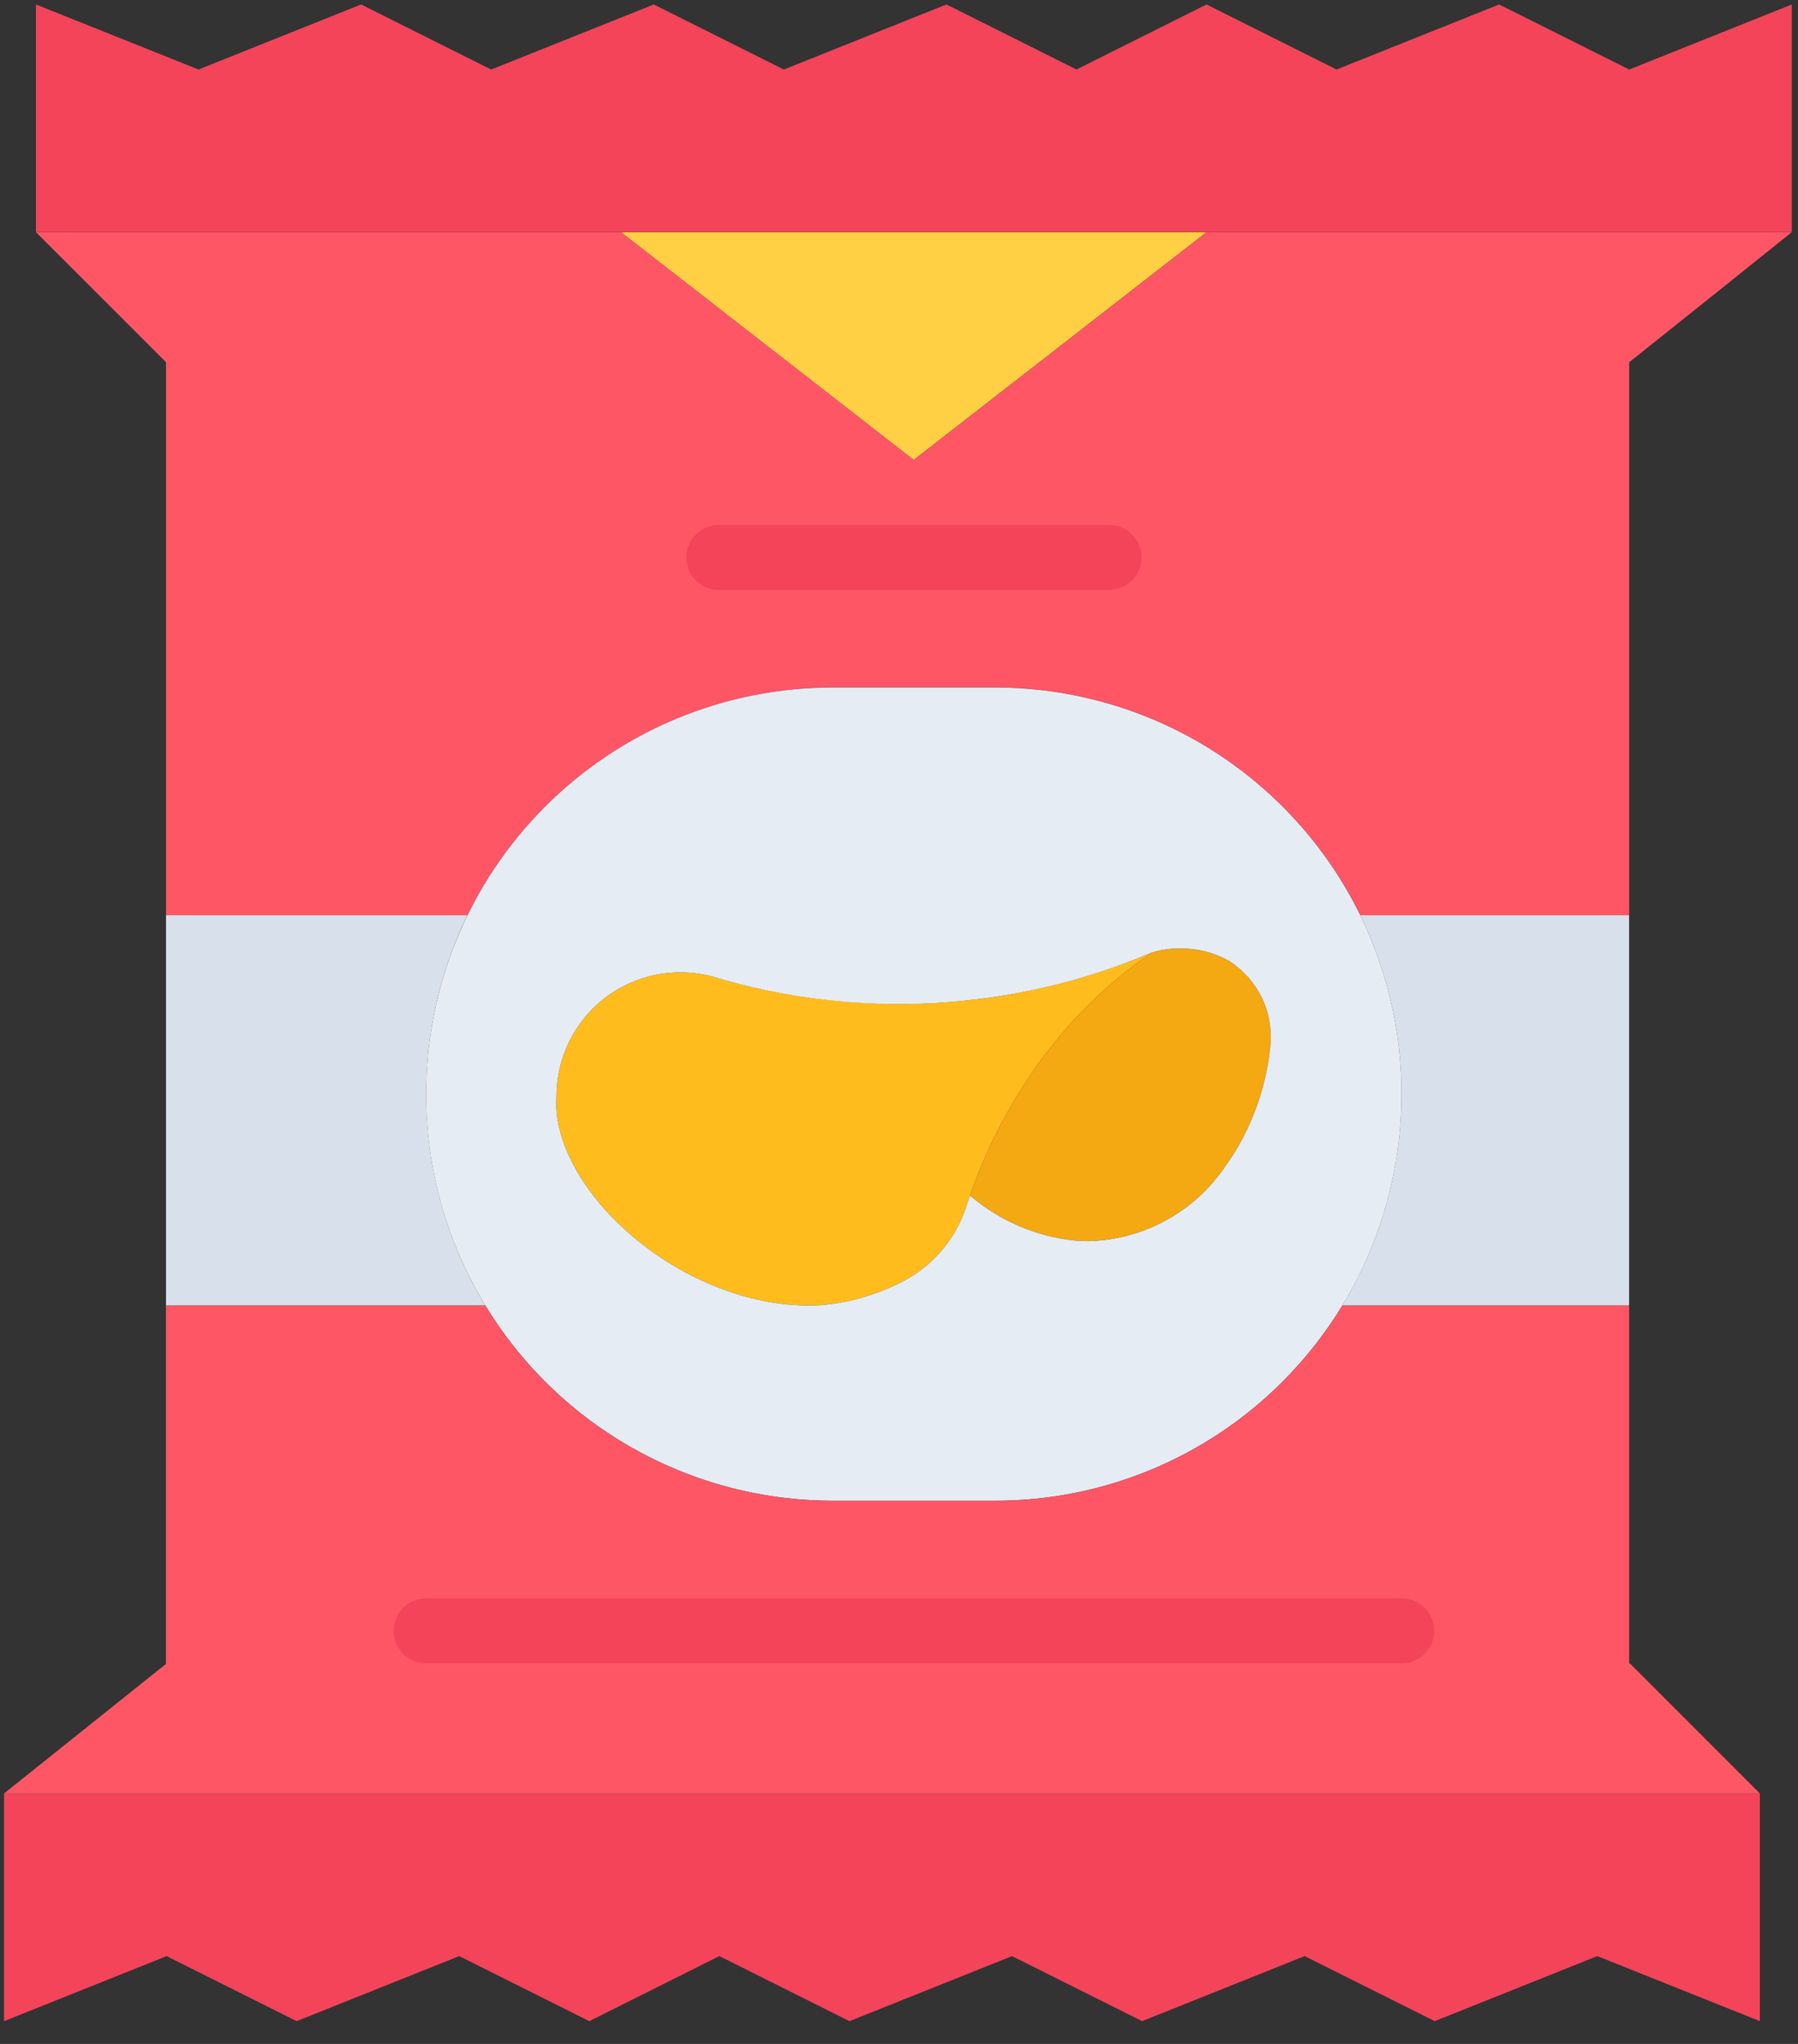 <svg width="66" height="75" viewBox="0 0 66 75" fill="none" xmlns="http://www.w3.org/2000/svg">
<rect x="0" y="0" width="66" height="75" fill="#333333" stroke="none"/>
<path d="M64.6 65.81V74.164L58.632 71.777L52.665 74.164L47.89 71.777L41.923 74.164L37.148 71.777L31.181 74.164L26.407 71.777L21.632 74.164L16.858 71.777L10.89 74.164L6.116 71.777L0.148 74.164L0.148 65.81H64.6Z" fill="#F3445A"/>
<path d="M38.032 39.145C39.189 37.512 40.623 36.094 42.269 34.956C42.624 34.845 42.995 34.792 43.367 34.801C43.977 34.801 44.577 34.957 45.11 35.254C45.122 35.266 45.134 35.266 45.146 35.278C45.663 35.615 46.076 36.089 46.337 36.648C46.599 37.207 46.699 37.828 46.626 38.441C46.526 39.397 46.276 40.332 45.886 41.21C45.64 41.77 45.336 42.302 44.979 42.797C44.421 43.623 43.674 44.303 42.8 44.781C41.926 45.259 40.95 45.52 39.954 45.543C39.894 45.543 39.703 45.543 39.429 45.519C38.019 45.367 36.688 44.793 35.609 43.872C36.191 42.19 37.007 40.599 38.032 39.145Z" fill="#F4A811"/>
<path d="M17.814 47.906H6.094V33.583H17.158C16.059 35.834 15.543 38.325 15.658 40.828C15.773 43.331 16.514 45.764 17.814 47.906Z" fill="#D8E0EB"/>
<path d="M59.8 33.583V47.906H49.273C50.574 45.764 51.315 43.331 51.43 40.828C51.545 38.325 51.029 35.834 49.93 33.583H59.8Z" fill="#D8E0EB"/>
<path d="M35.693 36.687C37.956 36.423 40.17 35.841 42.269 34.956C40.623 36.094 39.188 37.512 38.032 39.145C37.006 40.599 36.191 42.19 35.609 43.872C35.573 43.979 35.537 44.075 35.502 44.17C35.151 45.344 34.36 46.336 33.294 46.939C32.317 47.474 31.24 47.8 30.131 47.894C25.595 48.145 20.928 44.373 20.451 40.983C20.417 40.734 20.409 40.482 20.427 40.231C20.426 39.535 20.585 38.848 20.891 38.222C21.198 37.597 21.644 37.051 22.195 36.625C22.747 36.199 23.388 35.906 24.071 35.768C24.754 35.63 25.459 35.65 26.132 35.827C29.229 36.751 32.48 37.043 35.693 36.687Z" fill="#FFBC1C"/>
<path d="M33.546 16.873L44.288 8.519H65.772C63.791 10.106 61.797 11.705 59.804 13.293V33.583H49.934C48.704 31.076 46.796 28.965 44.427 27.488C42.058 26.011 39.322 25.228 36.53 25.228H30.562C27.77 25.229 25.035 26.012 22.666 27.489C20.297 28.966 18.389 31.077 17.159 33.583H6.095L6.095 13.293L1.32 8.519H22.804L33.546 16.873Z" fill="#FF5666"/>
<path d="M44.285 8.519L33.543 16.873L22.801 8.519H44.285Z" fill="#FFCF44"/>
<path d="M49.931 33.583C51.03 35.835 51.546 38.326 51.431 40.828C51.317 43.331 50.575 45.765 49.275 47.906C48.655 48.92 47.918 49.858 47.079 50.699C45.694 52.086 44.049 53.185 42.239 53.935C40.428 54.685 38.487 55.069 36.528 55.067H30.56C26.603 55.067 22.808 53.495 20.01 50.697C17.212 47.9 15.641 44.105 15.641 40.148C15.641 36.191 17.212 32.396 20.01 29.598C22.808 26.8 26.603 25.229 30.56 25.229H36.528C39.32 25.229 42.056 26.012 44.425 27.488C46.794 28.965 48.702 31.077 49.931 33.583ZM46.625 38.441C46.698 37.828 46.598 37.207 46.337 36.648C46.075 36.09 45.662 35.615 45.145 35.278C45.133 35.266 45.121 35.266 45.109 35.254C44.577 34.958 43.977 34.801 43.367 34.801C42.995 34.792 42.624 34.845 42.269 34.956C37.157 37.123 31.447 37.431 26.132 35.827C25.459 35.65 24.753 35.63 24.071 35.768C23.388 35.906 22.746 36.199 22.195 36.625C21.644 37.05 21.198 37.597 20.891 38.222C20.584 38.848 20.426 39.535 20.427 40.231C20.409 40.482 20.417 40.734 20.451 40.983C20.928 44.373 25.595 48.145 30.13 47.894C31.24 47.799 32.317 47.474 33.293 46.939C34.359 46.336 35.151 45.344 35.501 44.17C35.537 44.075 35.573 43.979 35.609 43.872C36.687 44.793 38.018 45.367 39.428 45.519C39.703 45.543 39.894 45.543 39.953 45.543C40.949 45.52 41.925 45.259 42.799 44.781C43.674 44.303 44.421 43.623 44.978 42.797C45.336 42.302 45.64 41.77 45.885 41.21C46.276 40.332 46.525 39.397 46.625 38.441Z" fill="#E6ECF4"/>
<path d="M6.104 61.047L6.092 61.035V47.906H17.813C19.145 50.093 21.017 51.901 23.249 53.155C25.482 54.41 27.999 55.068 30.56 55.068H36.528C38.487 55.07 40.428 54.685 42.239 53.935C44.05 53.186 45.694 52.086 47.079 50.699C47.918 49.858 48.655 48.92 49.275 47.906H59.802V61.035H59.826L64.6 65.809H0.148C2.13 64.222 4.115 62.635 6.104 61.047Z" fill="#FF5666"/>
<path d="M65.772 0.164V8.519L1.32 8.519L1.32 0.164L7.288 2.551L13.256 0.164L18.03 2.551L23.998 0.164L28.772 2.551L34.74 0.164L39.514 2.551L44.288 0.164L49.062 2.551L55.03 0.164L59.804 2.551L65.772 0.164Z" fill="#F3445A"/>
<path d="M51.453 61.035H15.647C15.33 61.035 15.027 60.909 14.803 60.685C14.579 60.461 14.453 60.158 14.453 59.841C14.453 59.525 14.579 59.221 14.803 58.997C15.027 58.773 15.33 58.648 15.647 58.648H51.453C51.77 58.648 52.073 58.773 52.297 58.997C52.521 59.221 52.647 59.525 52.647 59.841C52.647 60.158 52.521 60.461 52.297 60.685C52.073 60.909 51.77 61.035 51.453 61.035Z" fill="#F3445A"/>
<path d="M40.71 21.649H26.389C26.072 21.649 25.769 21.523 25.545 21.299C25.321 21.075 25.195 20.772 25.195 20.455C25.195 20.139 25.321 19.835 25.545 19.611C25.769 19.387 26.072 19.262 26.389 19.262H40.71C41.027 19.262 41.33 19.387 41.554 19.611C41.778 19.835 41.904 20.139 41.904 20.455C41.904 20.772 41.778 21.075 41.554 21.299C41.33 21.523 41.027 21.649 40.71 21.649Z" fill="#F3445A"/>
</svg>
